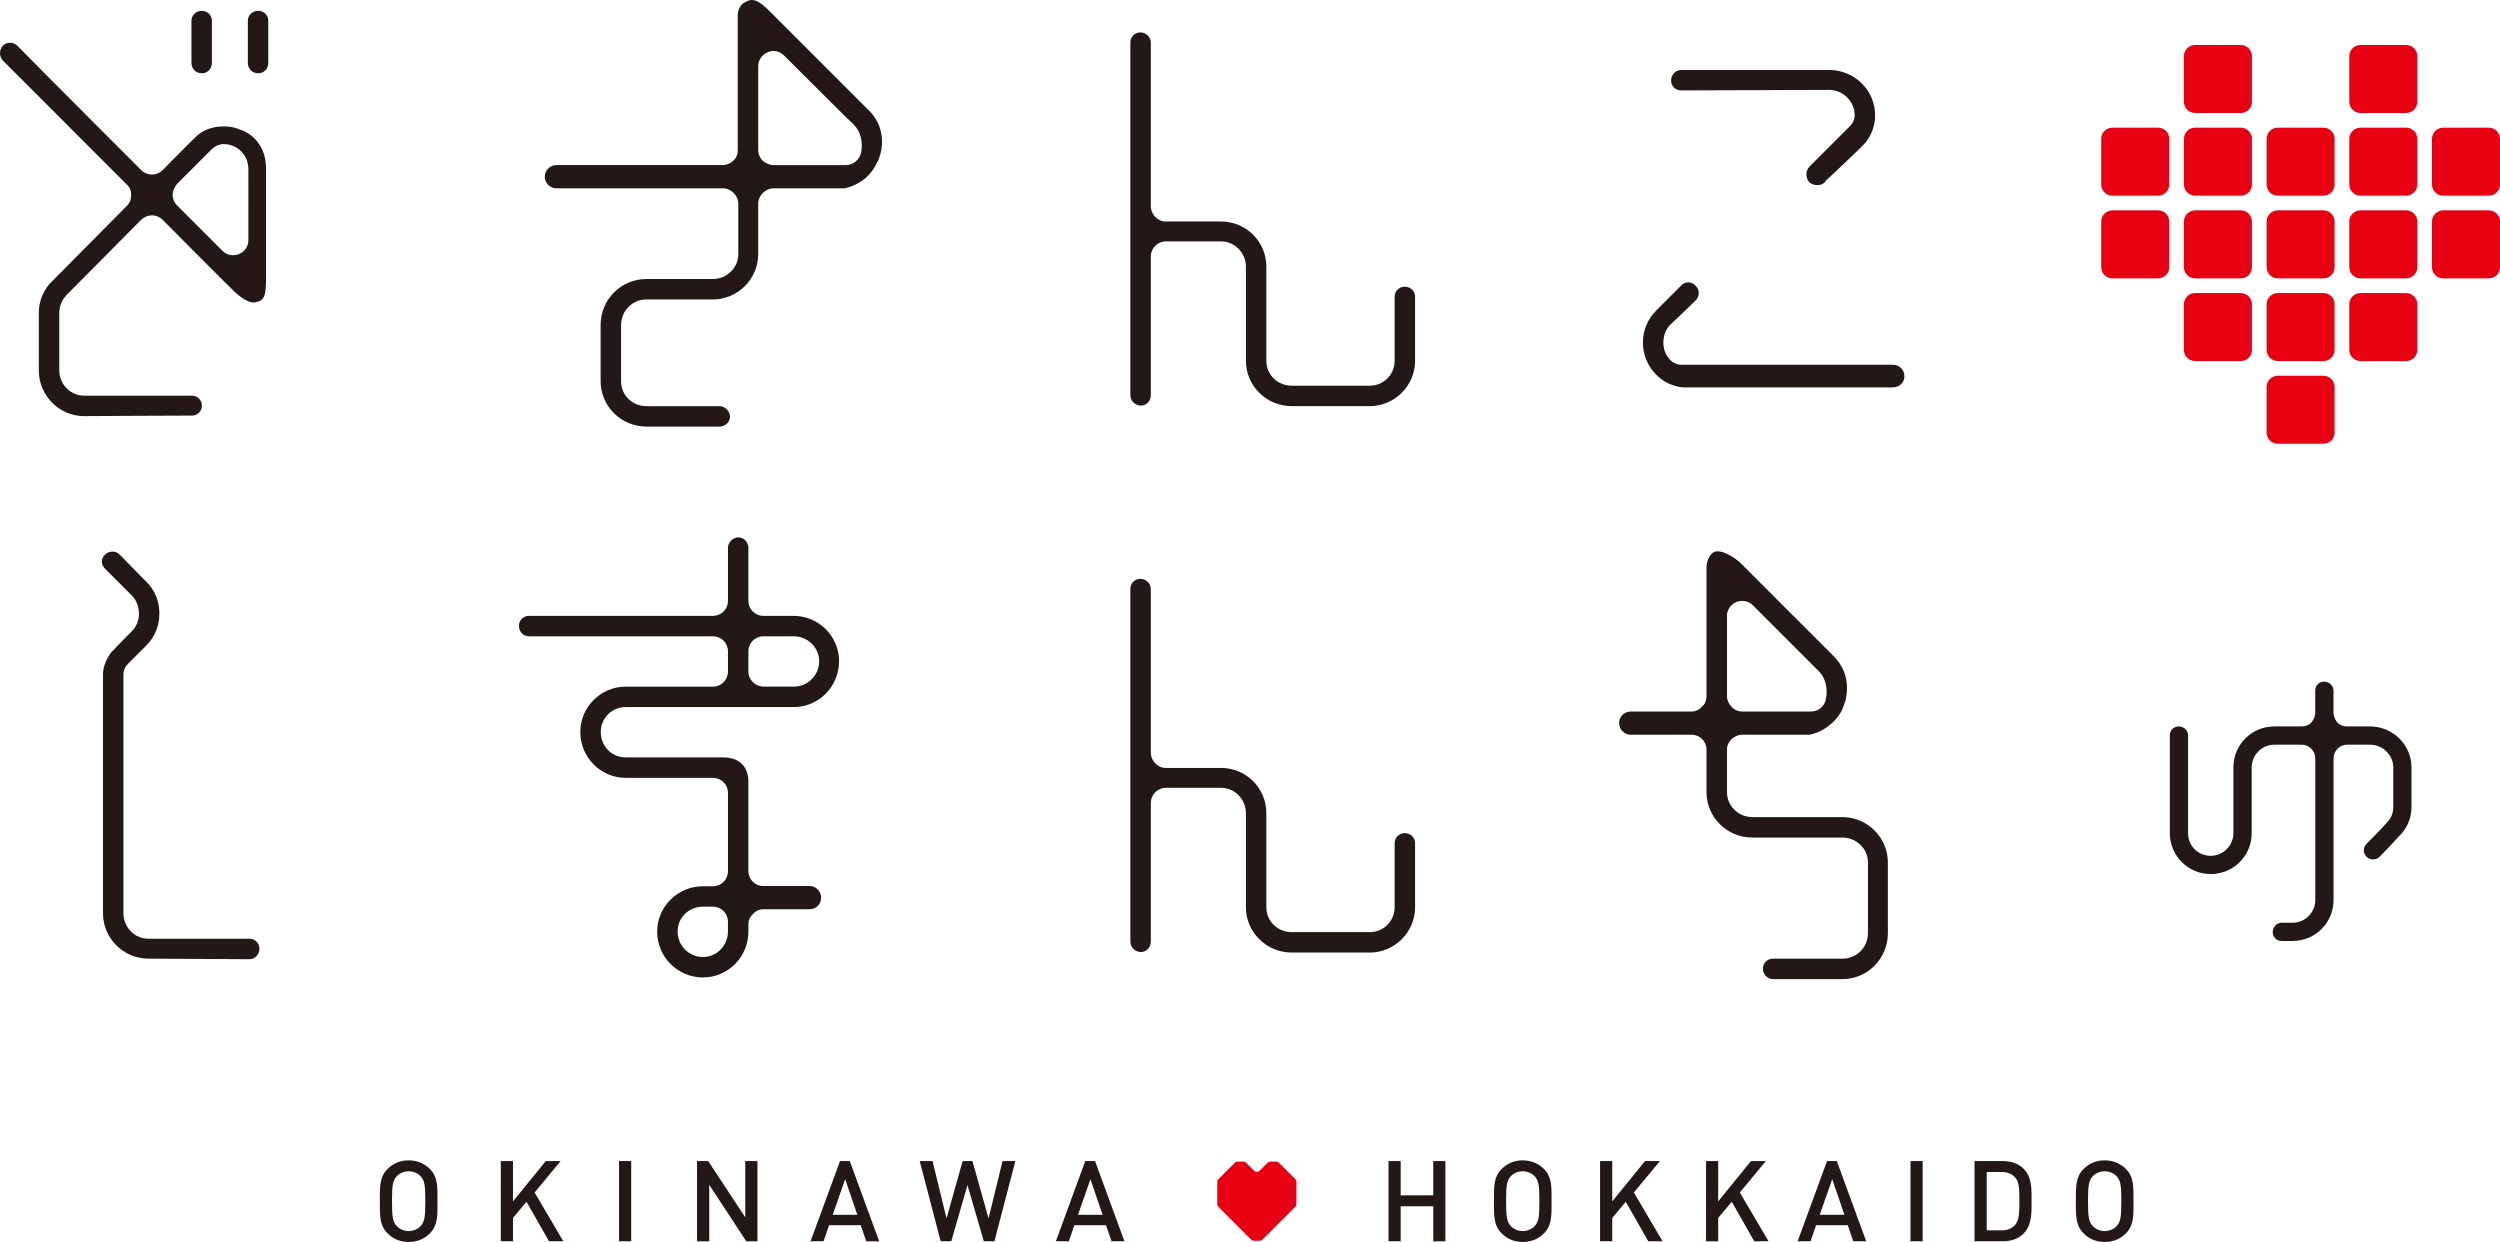 <?xml version="1.0" encoding="utf-8"?>
<!-- Generator: Adobe Illustrator 23.0.4, SVG Export Plug-In . SVG Version: 6.00 Build 0)  -->
<svg version="1.1" id="裏_x5F_デザイン" xmlns="http://www.w3.org/2000/svg" xmlns:xlink="http://www.w3.org/1999/xlink"
	 x="0px" y="0px" viewBox="0 0 101.153 50.251" style="enable-background:new 0 0 101.153 50.251;" xml:space="preserve">
<style type="text/css">
	.st0{fill:#231815;}
	.st1{fill:#E60012;}
</style>
<g>
	<path class="st0" d="M10.766,6.836v4.385c0,0.805-0.09,0.94-0.425,1.007c-0.335,0.09-0.872-0.425-1.029-0.604
		c-0.023,0-2.729-2.729-2.729-2.729c-0.112-0.112-0.268-0.18-0.425-0.18c-0.18,0-0.336,0.068-0.448,0.18l-2.908,2.931
		c0-0.023-0.202,0.224-0.202,0.224c-0.134,0.179-0.202,0.402-0.202,0.626v2.305c0,0.559,0.448,1.029,1.007,1.029h4.363
		c0.224,0,0.402,0.179,0.402,0.402c0,0.225-0.179,0.403-0.402,0.403c-1.007,0-4.363,0.022-4.363,0.022
		c-1.007,0-1.834-0.827-1.834-1.856v-2.327c0-0.492,0.202-0.962,0.559-1.297l2.998-3.021c0.135-0.134,0.18-0.29,0.18-0.447
		c0-0.157-0.045-0.313-0.18-0.425c0,0-4.295-4.295-5.011-5.012c-0.157-0.179-0.157-0.425,0-0.604c0.157-0.157,0.425-0.157,0.582,0
		C1.415,2.586,5.71,6.881,5.71,6.881c0.112,0.112,0.268,0.18,0.448,0.18c0.157,0,0.313-0.068,0.425-0.18
		c0,0,1.319-1.342,1.409-1.409c0.29-0.246,0.671-0.358,1.052-0.358c0.201,0,0.402,0.023,0.626,0.112c0,0,0.023,0.023,0.045,0.023
		C9.826,5.27,10.766,5.606,10.766,6.836 M10.05,6.836c0-0.559-0.447-1.006-1.006-1.006c-0.157,0-0.313,0.067-0.448,0.179
		L7.165,7.441c-0.113,0.134-0.18,0.29-0.18,0.447c0,0.157,0.067,0.313,0.18,0.425l1.834,1.834c0.179,0.18,0.425,0.224,0.671,0.135
		c0.224-0.09,0.38-0.313,0.38-0.56V6.836z M8.171,2.966c-0.246,0-0.425-0.179-0.425-0.425v-1.7c0-0.224,0.18-0.402,0.425-0.402
		c0.224,0,0.403,0.179,0.403,0.402v1.7C8.574,2.787,8.394,2.966,8.171,2.966 M10.453,2.966c-0.246,0-0.425-0.179-0.425-0.425v-1.7
		c0-0.224,0.179-0.402,0.425-0.402c0.224,0,0.402,0.179,0.402,0.402v1.7C10.855,2.787,10.677,2.966,10.453,2.966"/>
	<path class="st0" d="M35.689,5.74c0,0.425-0.157,0.738-0.157,0.76c0,0,0,0.023-0.022,0.023c-0.09,0.224-0.224,0.402-0.38,0.581
		c-0.313,0.313-0.716,0.47-0.962,0.515h-2.864c-0.335,0-0.626,0.291-0.626,0.627v2.036c0,1.007-0.828,1.834-1.835,1.834h-2.684
		c-0.582,0-1.029,0.47-1.029,1.029v2.282c0,0.559,0.447,1.007,1.029,1.007h2.953c0.224,0,0.425,0.202,0.425,0.425
		s-0.201,0.402-0.425,0.402h-2.953c-1.029,0-1.857-0.827-1.857-1.834v-2.282c0-1.029,0.828-1.856,1.857-1.856h2.684
		c0.56,0,1.03-0.448,1.03-1.007V8.246c0-0.335-0.291-0.627-0.627-0.627h-6.734c-0.246,0-0.47-0.202-0.47-0.47
		c0-0.246,0.202-0.47,0.47-0.47h6.734c0.157,0,0.313-0.067,0.425-0.179c0.134-0.112,0.179-0.268,0.179-0.447V0.662
		c0-0.022-0.022-0.425,0.313-0.582c0.313-0.179,0.537-0.067,1.029,0.425c0.045,0.045,3.938,3.938,3.938,3.938
		C35.577,4.868,35.689,5.36,35.689,5.74 M34.548,5.047c-0.022,0-2.819-2.796-2.819-2.796c-0.179-0.18-0.425-0.246-0.671-0.135
		c-0.224,0.09-0.38,0.313-0.38,0.56v3.378c0,0.179,0.067,0.335,0.179,0.447c0.134,0.112,0.29,0.179,0.447,0.179h2.931
		c0.291,0,0.537-0.224,0.604-0.492C34.928,5.74,34.817,5.315,34.548,5.047"/>
	<path class="st0" d="M57.256,14.599c0,1.007-0.828,1.834-1.834,1.834h-3.154c-1.03,0-1.857-0.827-1.857-1.834v-3.803
		c0-0.559-0.447-1.029-1.007-1.029h-2.237c-0.157,0-0.313,0.067-0.425,0.179c-0.112,0.112-0.179,0.268-0.179,0.447v5.593
		c0,0.246-0.179,0.425-0.402,0.425c-0.224,0-0.425-0.18-0.425-0.425V1.713c0-0.224,0.179-0.402,0.402-0.402
		c0.224,0,0.425,0.179,0.425,0.402v6.622c0,0.335,0.268,0.627,0.604,0.627h2.237c1.007,0,1.834,0.805,1.834,1.834v3.803
		c0,0.56,0.448,1.007,1.03,1.007h3.154c0.559,0,1.006-0.447,1.006-1.007v-2.595c0-0.225,0.18-0.403,0.403-0.403
		c0.246,0,0.425,0.179,0.425,0.403V14.599z"/>
	<path class="st0" d="M76.586,15.674h-8.501c-0.425-0.045-0.783-0.224-1.074-0.515c-0.358-0.358-0.537-0.827-0.537-1.297
		c0-0.47,0.179-0.94,0.537-1.297c0,0,0.582-0.582,1.007-1.007c0.157-0.179,0.425-0.179,0.582,0c0.179,0.157,0.179,0.425,0,0.604
		c-0.425,0.425-1.007,0.962-1.007,0.962c-0.202,0.202-0.291,0.47-0.291,0.738c0,0.268,0.09,0.515,0.291,0.716
		c0.112,0.112,0.268,0.18,0.425,0.18h8.568c0.268,0,0.47,0.201,0.47,0.469C77.056,15.472,76.854,15.674,76.586,15.674 M75.467,5.785
		c-0.045,0.067-1.052,1.029-1.611,1.544c0,0.022,0,0.022-0.022,0.045c-0.157,0.157-0.448,0.157-0.627,0
		c-0.157-0.18-0.157-0.448,0-0.627c0.559-0.559,1.656-1.656,1.656-1.656c0.112-0.112,0.179-0.268,0.179-0.425
		c0-0.559-0.47-1.029-1.029-1.029c0,0-5.951,0.022-5.996,0.022c-0.224,0-0.403-0.179-0.403-0.402c0-0.225,0.18-0.425,0.403-0.425
		h5.996c1.029,0,1.857,0.827,1.857,1.834C75.87,5.069,75.736,5.45,75.467,5.785"/>
	<path class="st1" d="M90.666,4.571h-1.851c-0.247,0-0.45-0.203-0.45-0.45V2.27c0-0.247,0.203-0.45,0.45-0.45h1.851
		c0.247,0,0.45,0.203,0.45,0.45v1.851C91.116,4.369,90.913,4.571,90.666,4.571"/>
	<path class="st1" d="M97.357,4.571h-1.851c-0.247,0-0.45-0.203-0.45-0.45V2.27c0-0.247,0.203-0.45,0.45-0.45h1.851
		c0.247,0,0.45,0.203,0.45,0.45v1.851C97.807,4.369,97.605,4.571,97.357,4.571"/>
	<path class="st1" d="M87.32,7.917h-1.851c-0.247,0-0.45-0.203-0.45-0.45V5.616c0-0.247,0.203-0.45,0.45-0.45h1.851
		c0.247,0,0.45,0.203,0.45,0.45v1.851C87.77,7.714,87.568,7.917,87.32,7.917"/>
	<path class="st1" d="M90.666,7.917h-1.851c-0.247,0-0.45-0.203-0.45-0.45V5.616c0-0.247,0.203-0.45,0.45-0.45h1.851
		c0.247,0,0.45,0.203,0.45,0.45v1.851C91.116,7.714,90.913,7.917,90.666,7.917"/>
	<path class="st1" d="M94.012,7.917H92.16c-0.247,0-0.45-0.203-0.45-0.45V5.616c0-0.247,0.203-0.45,0.45-0.45h1.851
		c0.247,0,0.45,0.203,0.45,0.45v1.851C94.462,7.714,94.259,7.917,94.012,7.917"/>
	<path class="st1" d="M97.357,7.917h-1.851c-0.247,0-0.45-0.203-0.45-0.45V5.616c0-0.247,0.203-0.45,0.45-0.45h1.851
		c0.247,0,0.45,0.203,0.45,0.45v1.851C97.807,7.714,97.605,7.917,97.357,7.917"/>
	<path class="st1" d="M100.703,7.917h-1.851c-0.247,0-0.45-0.203-0.45-0.45V5.616c0-0.247,0.203-0.45,0.45-0.45h1.851
		c0.247,0,0.45,0.203,0.45,0.45v1.851C101.153,7.714,100.95,7.917,100.703,7.917"/>
	<path class="st1" d="M87.32,11.263h-1.851c-0.247,0-0.45-0.203-0.45-0.45V8.961c0-0.247,0.203-0.45,0.45-0.45h1.851
		c0.247,0,0.45,0.203,0.45,0.45v1.851C87.77,11.06,87.568,11.263,87.32,11.263"/>
	<path class="st1" d="M90.666,11.263h-1.851c-0.247,0-0.45-0.203-0.45-0.45V8.961c0-0.247,0.203-0.45,0.45-0.45h1.851
		c0.247,0,0.45,0.203,0.45,0.45v1.851C91.116,11.06,90.913,11.263,90.666,11.263"/>
	<path class="st1" d="M94.012,11.263H92.16c-0.247,0-0.45-0.203-0.45-0.45V8.961c0-0.247,0.203-0.45,0.45-0.45h1.851
		c0.247,0,0.45,0.203,0.45,0.45v1.851C94.462,11.06,94.259,11.263,94.012,11.263"/>
	<path class="st1" d="M97.357,11.263h-1.851c-0.247,0-0.45-0.203-0.45-0.45V8.961c0-0.247,0.203-0.45,0.45-0.45h1.851
		c0.247,0,0.45,0.203,0.45,0.45v1.851C97.807,11.06,97.605,11.263,97.357,11.263"/>
	<path class="st1" d="M100.703,11.263h-1.851c-0.247,0-0.45-0.203-0.45-0.45V8.961c0-0.247,0.203-0.45,0.45-0.45h1.851
		c0.247,0,0.45,0.203,0.45,0.45v1.851C101.153,11.06,100.95,11.263,100.703,11.263"/>
	<path class="st1" d="M90.666,14.608h-1.851c-0.247,0-0.45-0.203-0.45-0.45v-1.851c0-0.247,0.203-0.45,0.45-0.45h1.851
		c0.247,0,0.45,0.203,0.45,0.45v1.851C91.116,14.406,90.913,14.608,90.666,14.608"/>
	<path class="st1" d="M94.012,14.608H92.16c-0.247,0-0.45-0.203-0.45-0.45v-1.851c0-0.247,0.203-0.45,0.45-0.45h1.851
		c0.247,0,0.45,0.203,0.45,0.45v1.851C94.462,14.406,94.259,14.608,94.012,14.608"/>
	<path class="st1" d="M97.357,14.608h-1.851c-0.247,0-0.45-0.203-0.45-0.45v-1.851c0-0.247,0.203-0.45,0.45-0.45h1.851
		c0.247,0,0.45,0.203,0.45,0.45v1.851C97.807,14.406,97.605,14.608,97.357,14.608"/>
	<path class="st1" d="M94.012,17.954H92.16c-0.247,0-0.45-0.203-0.45-0.45v-1.851c0-0.247,0.203-0.45,0.45-0.45h1.851
		c0.247,0,0.45,0.203,0.45,0.45v1.851C94.462,17.752,94.259,17.954,94.012,17.954"/>
	<path class="st0" d="M10.498,38.386c0,0.224-0.179,0.425-0.403,0.425c-0.022,0-4.094-0.023-4.094-0.023
		c-1.007,0-1.834-0.827-1.834-1.834v-9.642c0-0.582,0.402-1.007,0.425-1.007c0-0.022,0.738-0.76,0.738-0.76
		c0.202-0.202,0.291-0.448,0.291-0.716c0-0.268-0.09-0.537-0.291-0.738l-1.074-1.074c-0.179-0.18-0.179-0.425,0-0.582
		c0.157-0.157,0.425-0.157,0.582,0l1.074,1.096c0.358,0.335,0.537,0.805,0.537,1.297c0,0.493-0.179,0.94-0.537,1.298l-0.738,0.738
		c-0.113,0.112-0.18,0.268-0.18,0.447v9.642c0,0.56,0.448,1.029,1.007,1.029h4.094C10.319,37.983,10.498,38.162,10.498,38.386"/>
	<path class="st0" d="M57.256,36.708c0,1.007-0.828,1.834-1.834,1.834h-3.154c-1.03,0-1.857-0.827-1.857-1.834v-3.803
		c0-0.56-0.447-1.029-1.007-1.029h-2.237c-0.157,0-0.313,0.067-0.425,0.179c-0.112,0.112-0.179,0.268-0.179,0.447v5.593
		c0,0.246-0.179,0.425-0.402,0.425c-0.224,0-0.425-0.18-0.425-0.425V23.822c0-0.224,0.179-0.402,0.402-0.402
		c0.224,0,0.425,0.179,0.425,0.402v6.622c0,0.335,0.268,0.627,0.604,0.627h2.237c1.007,0,1.834,0.805,1.834,1.834v3.803
		c0,0.56,0.448,1.007,1.03,1.007h3.154c0.559,0,1.006-0.447,1.006-1.007v-2.595c0-0.224,0.18-0.403,0.403-0.403
		c0.246,0,0.425,0.179,0.425,0.403V36.708z"/>
	<path class="st0" d="M76.385,34.896v2.863c0,1.03-0.828,1.857-1.835,1.857h-2.818c-0.224,0-0.403-0.202-0.403-0.425
		c0-0.224,0.179-0.402,0.403-0.402h2.818c0.56,0,1.03-0.448,1.03-1.03v-2.863c0-0.559-0.47-1.007-1.03-1.007h-3.646
		c-1.029,0-1.857-0.827-1.857-1.834v-1.722c0-0.336-0.268-0.605-0.604-0.605h-2.461c-0.268,0-0.47-0.224-0.47-0.469
		c0-0.268,0.202-0.47,0.47-0.47h2.461c0.157,0,0.313-0.067,0.425-0.202c0.135-0.112,0.179-0.268,0.179-0.425v-5.257
		c0-0.023,0.045-0.425,0.291-0.56c0.268-0.157,0.827,0.202,1.052,0.403c0.044,0.045,3.803,3.803,3.803,3.803
		c0.425,0.425,0.537,0.895,0.537,1.275c0,0.447-0.135,0.76-0.157,0.782v0.023c-0.09,0.224-0.225,0.402-0.38,0.559
		c-0.336,0.336-0.716,0.493-0.985,0.537h-2.706c-0.336,0-0.627,0.268-0.627,0.605v1.722c0,0.559,0.47,1.007,1.029,1.007h3.646
		C75.557,33.062,76.385,33.889,76.385,34.896 M69.874,28.162c0,0.157,0.067,0.313,0.179,0.425c0.112,0.135,0.268,0.202,0.448,0.202
		h2.774c0.312,0,0.559-0.224,0.604-0.515c0.089-0.425-0.023-0.85-0.291-1.119l-2.662-2.662c-0.18-0.179-0.425-0.224-0.672-0.134
		c-0.224,0.09-0.38,0.313-0.38,0.559V28.162z"/>
	<path class="st0" d="M97.571,31.048v1.611c0,0.447-0.179,0.872-0.515,1.186c0,0-0.425,0.47-0.782,0.828
		c-0.135,0.134-0.381,0.134-0.515,0c-0.157-0.157-0.157-0.38,0-0.537c0.313-0.313,0.694-0.716,0.694-0.716l0.179-0.201
		c0.135-0.157,0.202-0.358,0.202-0.56v-1.611c0-0.492-0.425-0.917-0.94-0.917h-0.917c-0.313,0-0.559,0.246-0.559,0.559v5.727
		c0,0.917-0.738,1.656-1.656,1.656h-0.447c-0.202,0-0.358-0.157-0.358-0.357c0-0.202,0.157-0.381,0.358-0.381h0.447
		c0.492,0,0.917-0.402,0.917-0.917V30.69c0-0.312-0.246-0.559-0.559-0.559h-1.097c-0.514,0-0.917,0.425-0.917,0.917v2.662
		c0,0.917-0.738,1.656-1.656,1.656c-0.917,0-1.656-0.738-1.656-1.656v-3.96c0-0.202,0.157-0.358,0.358-0.358
		c0.202,0,0.38,0.157,0.38,0.358v3.96c0,0.514,0.402,0.917,0.917,0.917c0.492,0,0.917-0.403,0.917-0.917v-2.662
		c0-0.917,0.738-1.656,1.656-1.656h1.097c0.157,0,0.29-0.045,0.402-0.157c0.09-0.112,0.157-0.246,0.157-0.402v-0.895
		c0-0.202,0.157-0.358,0.358-0.358c0.201,0,0.38,0.157,0.38,0.358v0.895c0,0.157,0.067,0.29,0.157,0.402
		c0.112,0.112,0.246,0.157,0.402,0.157h0.917C96.811,29.392,97.571,30.131,97.571,31.048"/>
	<path class="st0" d="M25.315,28.609h6.801c1.007,0,1.834-0.827,1.834-1.857c0-1.006-0.827-1.834-1.834-1.834h-1.23
		c-0.335,0-0.605-0.268-0.605-0.604v-2.148c0-0.224-0.179-0.425-0.402-0.425c-0.224,0-0.425,0.202-0.425,0.425v2.148
		c0,0.335-0.268,0.604-0.604,0.604h-7.451c-0.224,0-0.402,0.179-0.402,0.403c0,0.246,0.179,0.425,0.402,0.425h7.451
		c0.335,0,0.604,0.268,0.604,0.604v0.827c0,0.336-0.268,0.605-0.604,0.605h-3.535c-1.007,0-1.835,0.827-1.835,1.834
		c0,1.029,0.828,1.857,1.835,1.857h3.535c0.335,0,0.604,0.268,0.604,0.604v3.176c0,0.336-0.268,0.605-0.604,0.605h-0.403
		c-1.029,0-1.857,0.827-1.857,1.834c0,1.029,0.828,1.857,1.857,1.857c1.007,0,1.834-0.828,1.834-1.857v-0.277
		c0-0.157,0.045-0.313,0.18-0.425c0.112-0.134,0.268-0.201,0.425-0.201h1.868c0.268,0,0.47-0.202,0.47-0.47
		c0-0.246-0.202-0.47-0.47-0.47h-1.868c-0.335,0-0.605-0.268-0.605-0.604V31.63c0-0.627-0.38-0.985-1.029-0.985h-3.937
		c-0.56,0-1.007-0.447-1.007-1.029C24.308,29.056,24.755,28.609,25.315,28.609 M30.281,26.35c0-0.335,0.269-0.604,0.605-0.604h1.23
		c0.559,0,1.029,0.447,1.029,1.006c0,0.582-0.47,1.03-1.029,1.03h-1.208c-0.335,0-0.627-0.268-0.627-0.605V26.35z M29.453,37.692
		c0,0.559-0.447,1.029-1.007,1.029c-0.582,0-1.029-0.47-1.029-1.029c0-0.56,0.447-1.007,1.029-1.007h0.403
		c0.335,0,0.604,0.268,0.604,0.604V37.692z"/>
	<polygon class="st0" points="57.991,50.224 57.991,48.806 56.673,48.806 56.673,50.224 56.181,50.224 56.181,46.978 56.673,46.978 
		56.673,48.364 57.991,48.364 57.991,46.978 58.482,46.978 58.482,50.224 	"/>
	<path class="st0" d="M62.469,49.905c-0.224,0.223-0.51,0.346-0.857,0.346c-0.347,0-0.63-0.123-0.852-0.346
		c-0.319-0.32-0.315-0.679-0.315-1.304c0-0.625-0.004-0.985,0.315-1.304c0.223-0.224,0.505-0.347,0.852-0.347
		c0.347,0,0.633,0.123,0.857,0.347c0.319,0.319,0.31,0.679,0.31,1.304C62.779,49.226,62.788,49.585,62.469,49.905 M62.095,47.593
		c-0.114-0.123-0.291-0.201-0.483-0.201c-0.191,0-0.369,0.077-0.483,0.201c-0.16,0.174-0.191,0.355-0.191,1.008
		c0,0.652,0.032,0.834,0.191,1.007c0.115,0.123,0.292,0.202,0.483,0.202c0.192,0,0.37-0.078,0.483-0.202
		c0.16-0.173,0.191-0.355,0.191-1.007C62.286,47.949,62.255,47.767,62.095,47.593"/>
	<polygon class="st0" points="66.692,50.224 65.781,48.624 65.233,49.28 65.233,50.224 64.741,50.224 64.741,46.978 65.233,46.978 
		65.233,48.61 66.56,46.978 67.162,46.978 66.108,48.25 67.271,50.224 	"/>
	<polygon class="st0" points="70.979,50.224 70.068,48.624 69.52,49.28 69.52,50.224 69.028,50.224 69.028,46.978 69.52,46.978 
		69.52,48.61 70.847,46.978 71.449,46.978 70.395,48.25 71.558,50.224 	"/>
	<path class="st0" d="M74.986,50.224l-0.223-0.652h-1.281l-0.224,0.652h-0.524l1.19-3.245h0.396l1.189,3.245H74.986z M74.134,47.712
		l-0.506,1.441h0.998L74.134,47.712z"/>
	<rect x="77.301" y="46.978" class="st0" width="0.492" height="3.246"/>
	<path class="st0" d="M81.871,49.918c-0.205,0.205-0.502,0.306-0.839,0.306h-1.14v-3.246h1.14c0.337,0,0.633,0.1,0.839,0.306
		c0.352,0.351,0.329,0.824,0.329,1.294S82.222,49.568,81.871,49.918 M81.534,47.639c-0.137-0.151-0.319-0.219-0.551-0.219h-0.598
		v2.362h0.598c0.232,0,0.415-0.068,0.551-0.219c0.169-0.187,0.173-0.538,0.173-0.985S81.703,47.826,81.534,47.639"/>
	<path class="st0" d="M86.015,49.905c-0.224,0.223-0.51,0.346-0.857,0.346c-0.347,0-0.63-0.123-0.852-0.346
		c-0.319-0.32-0.315-0.679-0.315-1.304c0-0.625-0.004-0.985,0.315-1.304c0.223-0.224,0.505-0.347,0.852-0.347
		c0.347,0,0.633,0.123,0.857,0.347c0.319,0.319,0.31,0.679,0.31,1.304C86.325,49.226,86.334,49.585,86.015,49.905 M85.641,47.593
		c-0.114-0.123-0.291-0.201-0.483-0.201c-0.191,0-0.369,0.077-0.483,0.201c-0.16,0.174-0.191,0.355-0.191,1.008
		c0,0.652,0.032,0.834,0.191,1.007c0.115,0.123,0.292,0.202,0.483,0.202c0.192,0,0.37-0.078,0.483-0.202
		c0.16-0.173,0.191-0.355,0.191-1.007C85.832,47.949,85.801,47.767,85.641,47.593"/>
	<path class="st1" d="M52.409,47.709l-0.664-0.664C51.717,47.017,51.68,47,51.638,47h-0.241c-0.042,0-0.08,0.017-0.108,0.045
		l-0.328,0.328c-0.059,0.059-0.157,0.059-0.216,0l-0.328-0.328C50.39,47.017,50.352,47,50.31,47h-0.241
		c-0.042,0-0.079,0.017-0.107,0.045l-0.664,0.664c-0.028,0.028-0.045,0.066-0.045,0.108v0.241v0.422v0.241
		c0,0.042,0.017,0.08,0.045,0.108l0.664,0.664l0.663,0.663c0.028,0.028,0.066,0.045,0.108,0.045h0.241
		c0.042,0,0.08-0.017,0.108-0.045l0.663-0.663l0.664-0.664c0.028-0.028,0.045-0.066,0.045-0.108V48.48v-0.422v-0.241
		C52.454,47.775,52.437,47.737,52.409,47.709"/>
	<path class="st0" d="M17.392,49.905c-0.224,0.223-0.51,0.346-0.857,0.346s-0.63-0.123-0.852-0.346
		c-0.319-0.32-0.315-0.679-0.315-1.304c0-0.625-0.004-0.985,0.315-1.304c0.223-0.224,0.505-0.347,0.852-0.347
		s0.633,0.123,0.857,0.347c0.319,0.319,0.31,0.679,0.31,1.304C17.702,49.226,17.711,49.585,17.392,49.905 M17.018,47.593
		c-0.114-0.123-0.291-0.201-0.483-0.201c-0.191,0-0.369,0.077-0.483,0.201c-0.16,0.174-0.191,0.355-0.191,1.008
		c0,0.652,0.032,0.834,0.191,1.007c0.115,0.123,0.292,0.202,0.483,0.202c0.192,0,0.37-0.078,0.483-0.202
		c0.16-0.173,0.191-0.355,0.191-1.007C17.209,47.949,17.178,47.767,17.018,47.593"/>
	<polygon class="st0" points="22.215,50.224 21.302,48.624 20.756,49.28 20.756,50.224 20.263,50.224 20.263,46.978 20.756,46.978 
		20.756,48.61 22.082,46.978 22.684,46.978 21.631,48.25 22.793,50.224 	"/>
	<rect x="25.047" y="46.978" class="st0" width="0.492" height="3.246"/>
	<polygon class="st0" points="30.195,50.224 28.696,47.94 28.696,50.224 28.204,50.224 28.204,46.978 28.654,46.978 30.154,49.257 
		30.154,46.978 30.647,46.978 30.647,50.224 	"/>
	<path class="st0" d="M35.05,50.224l-0.224-0.652h-1.281l-0.224,0.652h-0.524l1.19-3.245h0.396l1.189,3.245H35.05z M34.197,47.712
		l-0.505,1.441h0.997L34.197,47.712z"/>
	<polygon class="st0" points="40.235,50.224 39.806,50.224 39.145,47.949 38.489,50.224 38.061,50.224 37.213,46.978 37.732,46.978 
		38.298,49.298 38.949,46.978 39.346,46.978 39.998,49.298 40.564,46.978 41.083,46.978 	"/>
	<path class="st0" d="M44.974,50.224l-0.224-0.652h-1.281l-0.224,0.652h-0.524l1.19-3.245h0.396l1.189,3.245H44.974z M44.121,47.712
		l-0.505,1.441h0.997L44.121,47.712z"/>
</g>
</svg>
